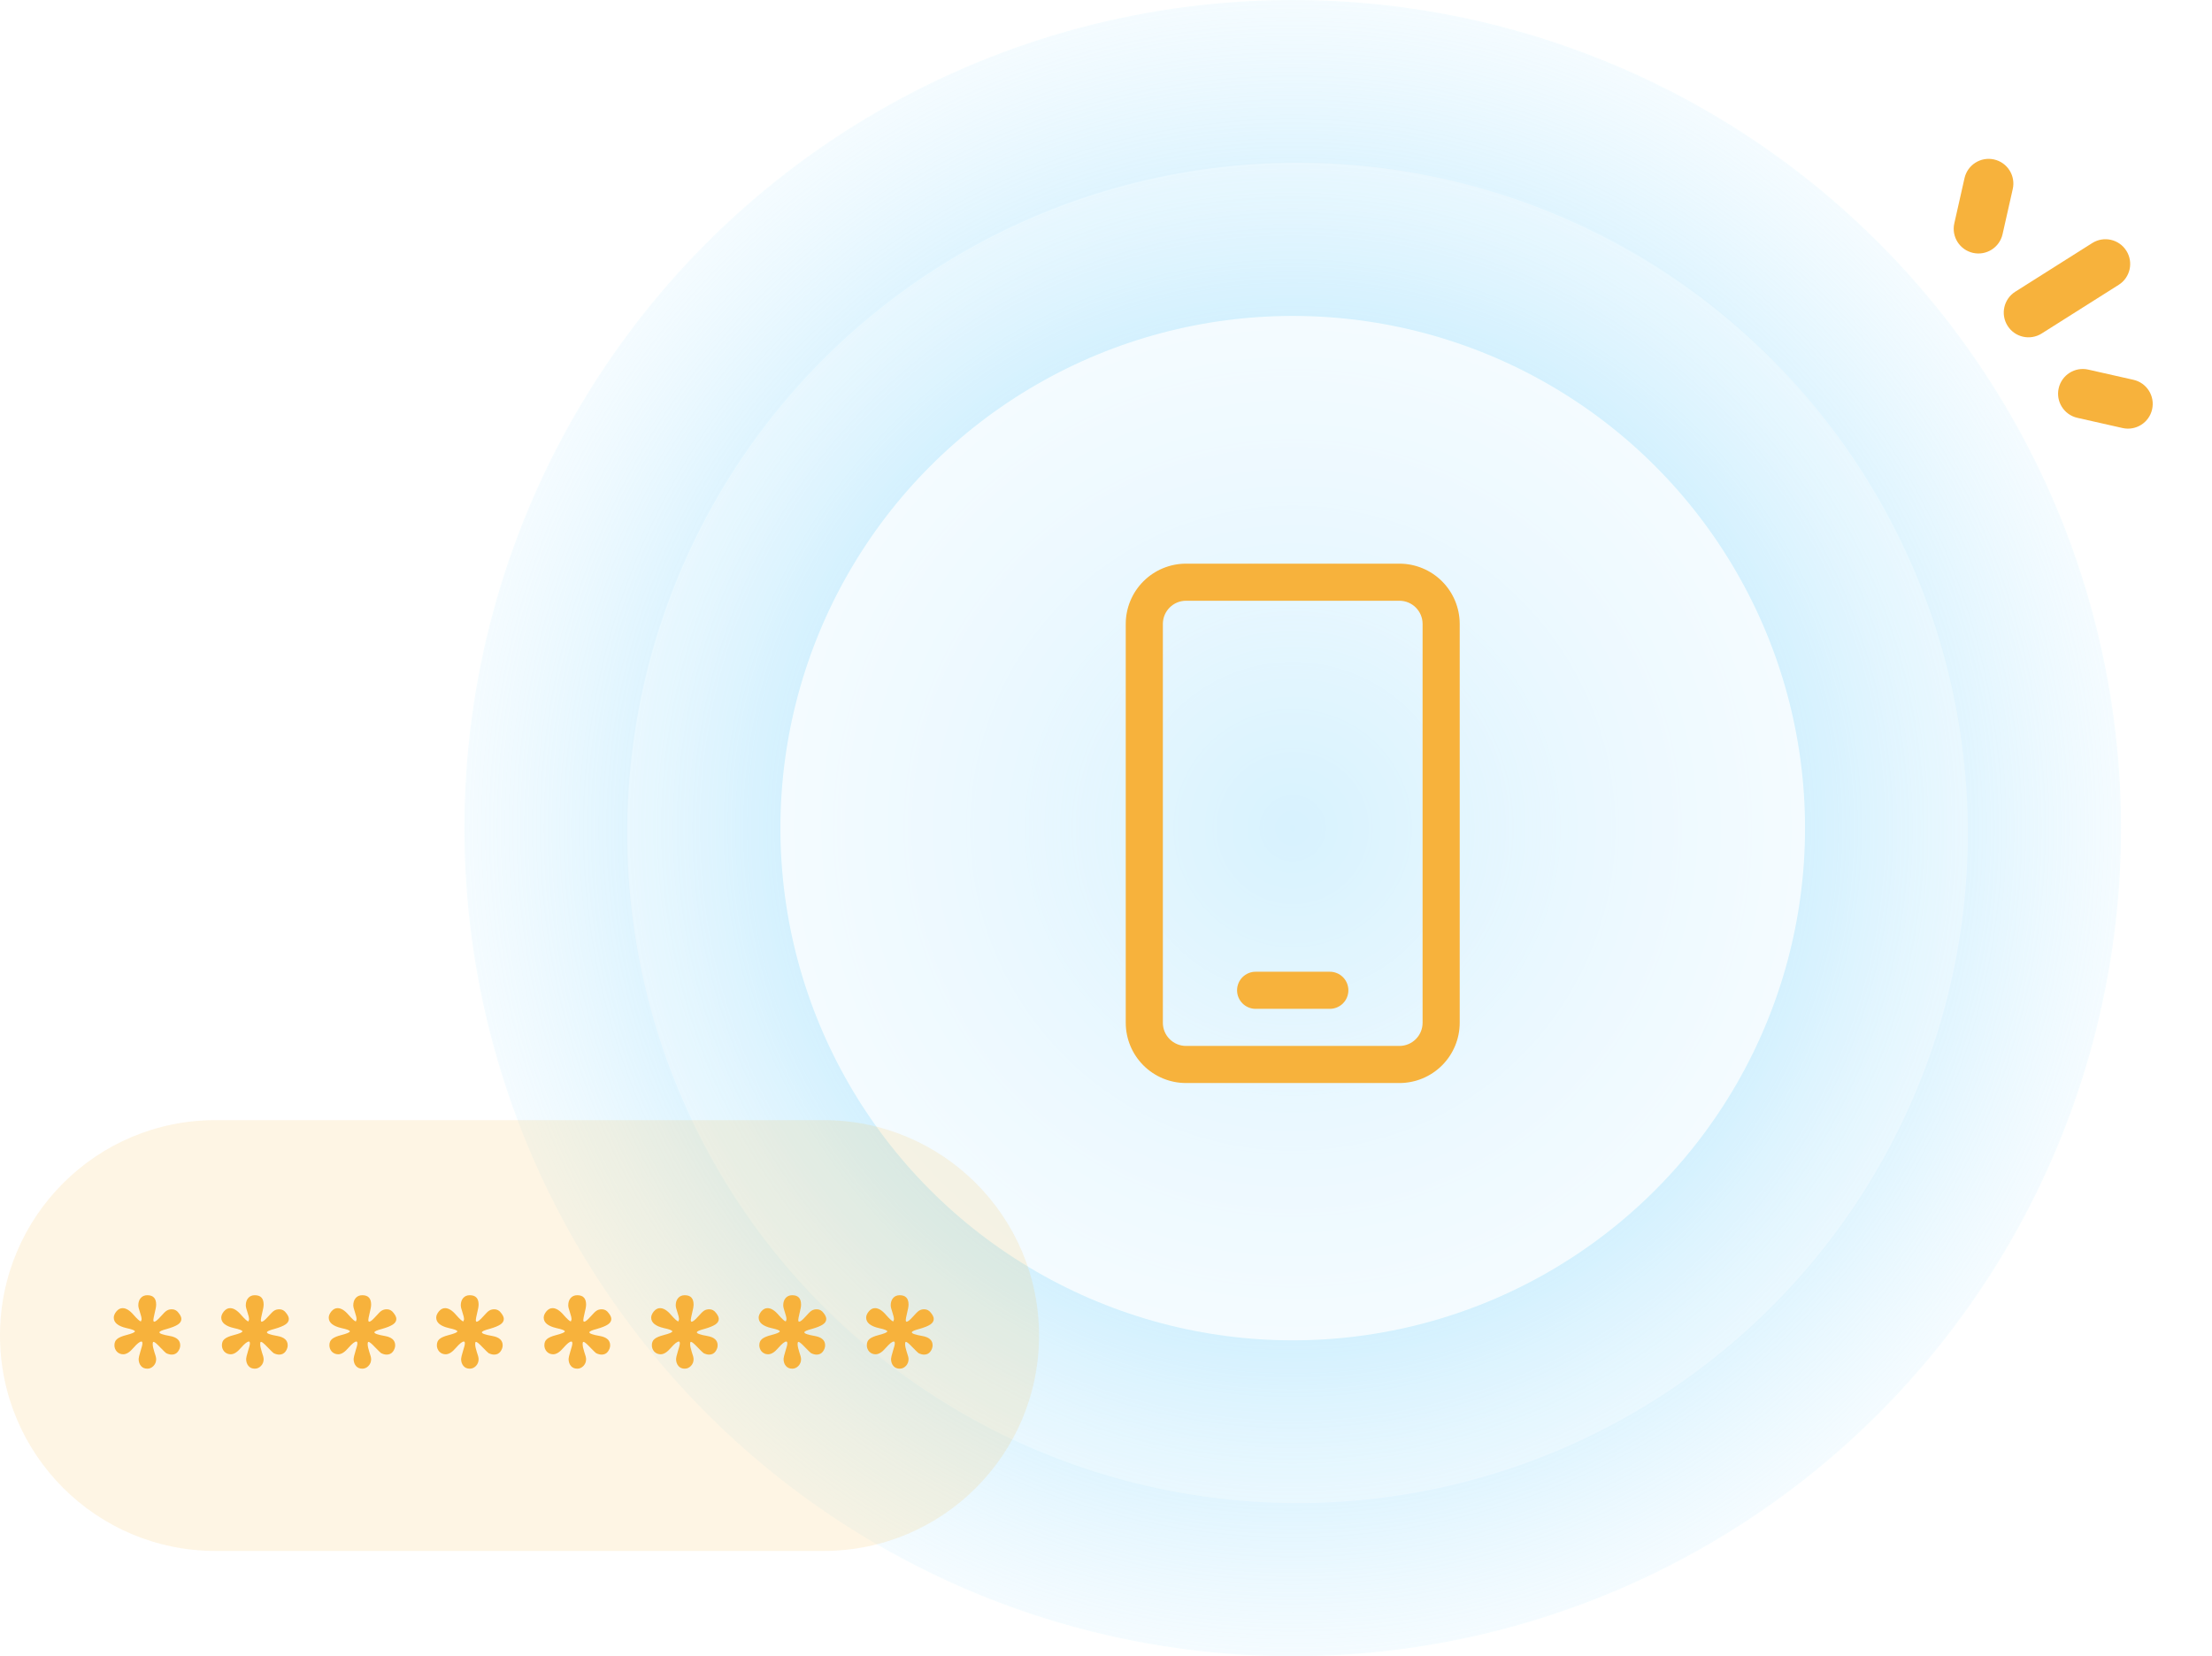 <svg width="231" height="173" viewBox="0 0 231 173" fill="none" xmlns="http://www.w3.org/2000/svg">
<g filter="url(#filter0_b_4013_623)">
<circle cx="135" cy="86.5" r="86.5" fill="url(#paint0_radial_4013_623)"/>
</g>
<g filter="url(#filter1_b_4013_623)">
<circle cx="135.5" cy="87" r="70" fill="white" fill-opacity="0.3"/>
</g>
<g filter="url(#filter2_b_4013_623)">
<circle cx="135" cy="86.5" r="53.5" fill="white" fill-opacity="0.75"/>
</g>
<path d="M123.859 58.875C122.189 58.875 120.588 59.538 119.407 60.719C118.226 61.9 117.562 63.502 117.562 65.172V106.828C117.562 108.498 118.226 110.1 119.407 111.281C120.588 112.462 122.189 113.125 123.859 113.125H146.141C147.811 113.125 149.412 112.462 150.593 111.281C151.774 110.1 152.438 108.498 152.438 106.828V65.172C152.438 63.502 151.774 61.9 150.593 60.719C149.412 59.538 147.811 58.875 146.141 58.875H123.859ZM121.438 65.172C121.438 63.835 122.523 62.75 123.859 62.75H146.141C147.478 62.75 148.562 63.835 148.562 65.172V106.828C148.562 108.165 147.478 109.25 146.141 109.25H123.859C122.523 109.25 121.438 108.165 121.438 106.828V65.172ZM131.125 101.5C130.611 101.5 130.118 101.704 129.755 102.067C129.392 102.431 129.188 102.924 129.188 103.438C129.188 103.951 129.392 104.444 129.755 104.808C130.118 105.171 130.611 105.375 131.125 105.375H138.875C139.389 105.375 139.882 105.171 140.245 104.808C140.608 104.444 140.812 103.951 140.812 103.438C140.812 102.924 140.608 102.431 140.245 102.067C139.882 101.704 139.389 101.5 138.875 101.5H131.125Z" fill="#F7B23C"/>
<g filter="url(#filter3_b_4013_623)">
<path d="M108.508 139.5C108.508 151.926 98.435 162 86.008 162H22.5C10.074 162 0 151.926 0 139.5C0 127.074 10.074 117 22.5 117H86.008C98.435 117 108.508 127.074 108.508 139.5Z" fill="#F7B23C" fill-opacity="0.14"/>
<path d="M17.35 141.338C17.282 141.292 17.071 141.087 16.718 140.723C16.365 140.347 16.137 140.159 16.034 140.159C15.977 140.159 15.949 140.238 15.949 140.398C15.949 140.592 16.006 140.865 16.12 141.218C16.245 141.56 16.308 141.811 16.308 141.97C16.308 142.255 16.211 142.494 16.017 142.688C15.835 142.87 15.624 142.961 15.385 142.961C15.1 142.961 14.878 142.865 14.718 142.671C14.559 142.477 14.479 142.232 14.479 141.936C14.479 141.833 14.542 141.571 14.667 141.15C14.804 140.728 14.872 140.455 14.872 140.33C14.872 140.193 14.838 140.125 14.77 140.125C14.599 140.125 14.319 140.347 13.932 140.791C13.556 141.235 13.203 141.458 12.873 141.458C12.611 141.458 12.388 141.366 12.206 141.184C12.035 140.99 11.95 140.768 11.95 140.518C11.95 140.233 12.041 140.016 12.223 139.868C12.405 139.709 12.719 139.572 13.163 139.458C13.778 139.299 14.086 139.167 14.086 139.065C14.086 138.962 13.795 138.848 13.214 138.723C12.326 138.518 11.881 138.153 11.881 137.629C11.881 137.424 11.973 137.208 12.155 136.98C12.348 136.752 12.565 136.638 12.804 136.638C13.169 136.638 13.55 136.872 13.949 137.339C14.348 137.795 14.604 138.022 14.718 138.022L14.787 137.817C14.787 137.646 14.73 137.396 14.616 137.065C14.502 136.735 14.445 136.496 14.445 136.348C14.445 136.04 14.525 135.789 14.684 135.596C14.855 135.391 15.088 135.288 15.385 135.288C16 135.288 16.308 135.613 16.308 136.262C16.308 136.456 16.256 136.752 16.154 137.151C16.063 137.538 16.017 137.772 16.017 137.852C16.017 137.988 16.046 138.057 16.102 138.057C16.228 138.057 16.444 137.886 16.752 137.544C17.06 137.191 17.282 136.974 17.419 136.895C17.567 136.803 17.743 136.758 17.948 136.758C18.233 136.758 18.467 136.883 18.649 137.134C18.843 137.373 18.939 137.584 18.939 137.766C18.939 137.994 18.82 138.188 18.581 138.347C18.341 138.507 17.96 138.66 17.436 138.809C16.912 138.945 16.649 139.065 16.649 139.167C16.649 139.293 17.008 139.418 17.726 139.543C18.455 139.669 18.82 139.993 18.82 140.518C18.82 140.745 18.74 140.968 18.581 141.184C18.421 141.389 18.205 141.492 17.931 141.492C17.749 141.492 17.555 141.44 17.35 141.338ZM28.575 141.338C28.506 141.292 28.296 141.087 27.942 140.723C27.589 140.347 27.361 140.159 27.259 140.159C27.202 140.159 27.173 140.238 27.173 140.398C27.173 140.592 27.23 140.865 27.344 141.218C27.47 141.56 27.532 141.811 27.532 141.97C27.532 142.255 27.435 142.494 27.242 142.688C27.059 142.87 26.849 142.961 26.609 142.961C26.325 142.961 26.102 142.865 25.943 142.671C25.783 142.477 25.704 142.232 25.704 141.936C25.704 141.833 25.766 141.571 25.892 141.15C26.028 140.728 26.097 140.455 26.097 140.33C26.097 140.193 26.062 140.125 25.994 140.125C25.823 140.125 25.544 140.347 25.157 140.791C24.781 141.235 24.428 141.458 24.097 141.458C23.835 141.458 23.613 141.366 23.431 141.184C23.26 140.99 23.174 140.768 23.174 140.518C23.174 140.233 23.265 140.016 23.448 139.868C23.63 139.709 23.943 139.572 24.388 139.458C25.003 139.299 25.311 139.167 25.311 139.065C25.311 138.962 25.02 138.848 24.439 138.723C23.55 138.518 23.106 138.153 23.106 137.629C23.106 137.424 23.197 137.208 23.379 136.98C23.573 136.752 23.79 136.638 24.029 136.638C24.393 136.638 24.775 136.872 25.174 137.339C25.573 137.795 25.829 138.022 25.943 138.022L26.011 137.817C26.011 137.646 25.954 137.396 25.84 137.065C25.726 136.735 25.669 136.496 25.669 136.348C25.669 136.04 25.749 135.789 25.909 135.596C26.08 135.391 26.313 135.288 26.609 135.288C27.225 135.288 27.532 135.613 27.532 136.262C27.532 136.456 27.481 136.752 27.378 137.151C27.287 137.538 27.242 137.772 27.242 137.852C27.242 137.988 27.27 138.057 27.327 138.057C27.453 138.057 27.669 137.886 27.977 137.544C28.284 137.191 28.506 136.974 28.643 136.895C28.791 136.803 28.968 136.758 29.173 136.758C29.458 136.758 29.691 136.883 29.873 137.134C30.067 137.373 30.164 137.584 30.164 137.766C30.164 137.994 30.044 138.188 29.805 138.347C29.566 138.507 29.184 138.66 28.66 138.809C28.136 138.945 27.874 139.065 27.874 139.167C27.874 139.293 28.233 139.418 28.951 139.543C29.68 139.669 30.044 139.993 30.044 140.518C30.044 140.745 29.965 140.968 29.805 141.184C29.646 141.389 29.429 141.492 29.156 141.492C28.974 141.492 28.78 141.44 28.575 141.338ZM39.799 141.338C39.731 141.292 39.52 141.087 39.167 140.723C38.814 140.347 38.586 140.159 38.483 140.159C38.426 140.159 38.398 140.238 38.398 140.398C38.398 140.592 38.455 140.865 38.569 141.218C38.694 141.56 38.757 141.811 38.757 141.97C38.757 142.255 38.66 142.494 38.466 142.688C38.284 142.87 38.073 142.961 37.834 142.961C37.549 142.961 37.327 142.865 37.167 142.671C37.008 142.477 36.928 142.232 36.928 141.936C36.928 141.833 36.991 141.571 37.116 141.15C37.253 140.728 37.321 140.455 37.321 140.33C37.321 140.193 37.287 140.125 37.219 140.125C37.048 140.125 36.769 140.347 36.381 140.791C36.005 141.235 35.652 141.458 35.322 141.458C35.06 141.458 34.838 141.366 34.655 141.184C34.484 140.99 34.399 140.768 34.399 140.518C34.399 140.233 34.49 140.016 34.672 139.868C34.855 139.709 35.168 139.572 35.612 139.458C36.227 139.299 36.535 139.167 36.535 139.065C36.535 138.962 36.245 138.848 35.664 138.723C34.775 138.518 34.331 138.153 34.331 137.629C34.331 137.424 34.422 137.208 34.604 136.98C34.798 136.752 35.014 136.638 35.253 136.638C35.618 136.638 36 136.872 36.398 137.339C36.797 137.795 37.053 138.022 37.167 138.022L37.236 137.817C37.236 137.646 37.179 137.396 37.065 137.065C36.951 136.735 36.894 136.496 36.894 136.348C36.894 136.04 36.974 135.789 37.133 135.596C37.304 135.391 37.538 135.288 37.834 135.288C38.449 135.288 38.757 135.613 38.757 136.262C38.757 136.456 38.706 136.752 38.603 137.151C38.512 137.538 38.466 137.772 38.466 137.852C38.466 137.988 38.495 138.057 38.552 138.057C38.677 138.057 38.894 137.886 39.201 137.544C39.509 137.191 39.731 136.974 39.868 136.895C40.016 136.803 40.192 136.758 40.398 136.758C40.682 136.758 40.916 136.883 41.098 137.134C41.292 137.373 41.389 137.584 41.389 137.766C41.389 137.994 41.269 138.188 41.03 138.347C40.791 138.507 40.409 138.66 39.885 138.809C39.361 138.945 39.099 139.065 39.099 139.167C39.099 139.293 39.458 139.418 40.175 139.543C40.904 139.669 41.269 139.993 41.269 140.518C41.269 140.745 41.189 140.968 41.03 141.184C40.87 141.389 40.654 141.492 40.38 141.492C40.198 141.492 40.004 141.44 39.799 141.338ZM51.024 141.338C50.956 141.292 50.745 141.087 50.392 140.723C50.038 140.347 49.81 140.159 49.708 140.159C49.651 140.159 49.623 140.238 49.623 140.398C49.623 140.592 49.679 140.865 49.794 141.218C49.919 141.56 49.981 141.811 49.981 141.97C49.981 142.255 49.885 142.494 49.691 142.688C49.509 142.87 49.298 142.961 49.059 142.961C48.774 142.961 48.552 142.865 48.392 142.671C48.233 142.477 48.153 142.232 48.153 141.936C48.153 141.833 48.215 141.571 48.341 141.15C48.477 140.728 48.546 140.455 48.546 140.33C48.546 140.193 48.512 140.125 48.443 140.125C48.273 140.125 47.993 140.347 47.606 140.791C47.23 141.235 46.877 141.458 46.546 141.458C46.284 141.458 46.062 141.366 45.88 141.184C45.709 140.99 45.623 140.768 45.623 140.518C45.623 140.233 45.715 140.016 45.897 139.868C46.079 139.709 46.393 139.572 46.837 139.458C47.452 139.299 47.76 139.167 47.76 139.065C47.76 138.962 47.469 138.848 46.888 138.723C45.999 138.518 45.555 138.153 45.555 137.629C45.555 137.424 45.646 137.208 45.829 136.98C46.022 136.752 46.239 136.638 46.478 136.638C46.843 136.638 47.224 136.872 47.623 137.339C48.022 137.795 48.278 138.022 48.392 138.022L48.46 137.817C48.46 137.646 48.404 137.396 48.29 137.065C48.176 136.735 48.119 136.496 48.119 136.348C48.119 136.04 48.198 135.789 48.358 135.596C48.529 135.391 48.762 135.288 49.059 135.288C49.674 135.288 49.981 135.613 49.981 136.262C49.981 136.456 49.93 136.752 49.828 137.151C49.736 137.538 49.691 137.772 49.691 137.852C49.691 137.988 49.719 138.057 49.776 138.057C49.902 138.057 50.118 137.886 50.426 137.544C50.733 137.191 50.956 136.974 51.092 136.895C51.24 136.803 51.417 136.758 51.622 136.758C51.907 136.758 52.141 136.883 52.323 137.134C52.516 137.373 52.613 137.584 52.613 137.766C52.613 137.994 52.494 138.188 52.254 138.347C52.015 138.507 51.633 138.66 51.109 138.809C50.585 138.945 50.323 139.065 50.323 139.167C50.323 139.293 50.682 139.418 51.4 139.543C52.129 139.669 52.494 139.993 52.494 140.518C52.494 140.745 52.414 140.968 52.254 141.184C52.095 141.389 51.878 141.492 51.605 141.492C51.423 141.492 51.229 141.44 51.024 141.338ZM62.248 141.338C62.18 141.292 61.969 141.087 61.616 140.723C61.263 140.347 61.035 140.159 60.933 140.159C60.876 140.159 60.847 140.238 60.847 140.398C60.847 140.592 60.904 140.865 61.018 141.218C61.143 141.56 61.206 141.811 61.206 141.97C61.206 142.255 61.109 142.494 60.916 142.688C60.733 142.87 60.523 142.961 60.283 142.961C59.998 142.961 59.776 142.865 59.617 142.671C59.457 142.477 59.377 142.232 59.377 141.936C59.377 141.833 59.44 141.571 59.565 141.15C59.702 140.728 59.77 140.455 59.77 140.33C59.77 140.193 59.736 140.125 59.668 140.125C59.497 140.125 59.218 140.347 58.831 140.791C58.455 141.235 58.101 141.458 57.771 141.458C57.509 141.458 57.287 141.366 57.105 141.184C56.934 140.99 56.848 140.768 56.848 140.518C56.848 140.233 56.939 140.016 57.122 139.868C57.304 139.709 57.617 139.572 58.062 139.458C58.677 139.299 58.984 139.167 58.984 139.065C58.984 138.962 58.694 138.848 58.113 138.723C57.224 138.518 56.78 138.153 56.78 137.629C56.78 137.424 56.871 137.208 57.053 136.98C57.247 136.752 57.463 136.638 57.703 136.638C58.067 136.638 58.449 136.872 58.848 137.339C59.246 137.795 59.503 138.022 59.617 138.022L59.685 137.817C59.685 137.646 59.628 137.396 59.514 137.065C59.4 136.735 59.343 136.496 59.343 136.348C59.343 136.04 59.423 135.789 59.583 135.596C59.753 135.391 59.987 135.288 60.283 135.288C60.898 135.288 61.206 135.613 61.206 136.262C61.206 136.456 61.155 136.752 61.052 137.151C60.961 137.538 60.916 137.772 60.916 137.852C60.916 137.988 60.944 138.057 61.001 138.057C61.126 138.057 61.343 137.886 61.65 137.544C61.958 137.191 62.18 136.974 62.317 136.895C62.465 136.803 62.642 136.758 62.847 136.758C63.132 136.758 63.365 136.883 63.547 137.134C63.741 137.373 63.838 137.584 63.838 137.766C63.838 137.994 63.718 138.188 63.479 138.347C63.24 138.507 62.858 138.66 62.334 138.809C61.81 138.945 61.548 139.065 61.548 139.167C61.548 139.293 61.907 139.418 62.624 139.543C63.354 139.669 63.718 139.993 63.718 140.518C63.718 140.745 63.639 140.968 63.479 141.184C63.319 141.389 63.103 141.492 62.83 141.492C62.647 141.492 62.454 141.44 62.248 141.338ZM73.473 141.338C73.405 141.292 73.194 141.087 72.841 140.723C72.488 140.347 72.26 140.159 72.157 140.159C72.1 140.159 72.072 140.238 72.072 140.398C72.072 140.592 72.129 140.865 72.243 141.218C72.368 141.56 72.431 141.811 72.431 141.97C72.431 142.255 72.334 142.494 72.14 142.688C71.958 142.87 71.747 142.961 71.508 142.961C71.223 142.961 71.001 142.865 70.841 142.671C70.682 142.477 70.602 142.232 70.602 141.936C70.602 141.833 70.665 141.571 70.79 141.15C70.927 140.728 70.995 140.455 70.995 140.33C70.995 140.193 70.961 140.125 70.893 140.125C70.722 140.125 70.442 140.347 70.055 140.791C69.679 141.235 69.326 141.458 68.996 141.458C68.734 141.458 68.511 141.366 68.329 141.184C68.158 140.99 68.073 140.768 68.073 140.518C68.073 140.233 68.164 140.016 68.346 139.868C68.528 139.709 68.842 139.572 69.286 139.458C69.901 139.299 70.209 139.167 70.209 139.065C70.209 138.962 69.918 138.848 69.337 138.723C68.449 138.518 68.004 138.153 68.004 137.629C68.004 137.424 68.096 137.208 68.278 136.98C68.472 136.752 68.688 136.638 68.927 136.638C69.292 136.638 69.674 136.872 70.072 137.339C70.471 137.795 70.727 138.022 70.841 138.022L70.91 137.817C70.91 137.646 70.853 137.396 70.739 137.065C70.625 136.735 70.568 136.496 70.568 136.348C70.568 136.04 70.648 135.789 70.807 135.596C70.978 135.391 71.212 135.288 71.508 135.288C72.123 135.288 72.431 135.613 72.431 136.262C72.431 136.456 72.379 136.752 72.277 137.151C72.186 137.538 72.14 137.772 72.14 137.852C72.14 137.988 72.169 138.057 72.226 138.057C72.351 138.057 72.567 137.886 72.875 137.544C73.183 137.191 73.405 136.974 73.541 136.895C73.69 136.803 73.866 136.758 74.071 136.758C74.356 136.758 74.59 136.883 74.772 137.134C74.966 137.373 75.062 137.584 75.062 137.766C75.062 137.994 74.943 138.188 74.704 138.347C74.464 138.507 74.083 138.66 73.559 138.809C73.034 138.945 72.772 139.065 72.772 139.167C72.772 139.293 73.131 139.418 73.849 139.543C74.578 139.669 74.943 139.993 74.943 140.518C74.943 140.745 74.863 140.968 74.704 141.184C74.544 141.389 74.328 141.492 74.054 141.492C73.872 141.492 73.678 141.44 73.473 141.338ZM84.698 141.338C84.629 141.292 84.419 141.087 84.065 140.723C83.712 140.347 83.484 140.159 83.382 140.159C83.325 140.159 83.296 140.238 83.296 140.398C83.296 140.592 83.353 140.865 83.467 141.218C83.593 141.56 83.655 141.811 83.655 141.97C83.655 142.255 83.558 142.494 83.365 142.688C83.183 142.87 82.972 142.961 82.732 142.961C82.448 142.961 82.225 142.865 82.066 142.671C81.906 142.477 81.827 142.232 81.827 141.936C81.827 141.833 81.889 141.571 82.015 141.15C82.151 140.728 82.22 140.455 82.22 140.33C82.22 140.193 82.186 140.125 82.117 140.125C81.946 140.125 81.667 140.347 81.28 140.791C80.904 141.235 80.551 141.458 80.22 141.458C79.958 141.458 79.736 141.366 79.554 141.184C79.383 140.99 79.297 140.768 79.297 140.518C79.297 140.233 79.388 140.016 79.571 139.868C79.753 139.709 80.066 139.572 80.511 139.458C81.126 139.299 81.434 139.167 81.434 139.065C81.434 138.962 81.143 138.848 80.562 138.723C79.673 138.518 79.229 138.153 79.229 137.629C79.229 137.424 79.32 137.208 79.502 136.98C79.696 136.752 79.913 136.638 80.152 136.638C80.516 136.638 80.898 136.872 81.297 137.339C81.696 137.795 81.952 138.022 82.066 138.022L82.134 137.817C82.134 137.646 82.077 137.396 81.963 137.065C81.849 136.735 81.793 136.496 81.793 136.348C81.793 136.04 81.872 135.789 82.032 135.596C82.203 135.391 82.436 135.288 82.732 135.288C83.348 135.288 83.655 135.613 83.655 136.262C83.655 136.456 83.604 136.752 83.501 137.151C83.41 137.538 83.365 137.772 83.365 137.852C83.365 137.988 83.393 138.057 83.45 138.057C83.576 138.057 83.792 137.886 84.1 137.544C84.407 137.191 84.629 136.974 84.766 136.895C84.914 136.803 85.091 136.758 85.296 136.758C85.581 136.758 85.814 136.883 85.997 137.134C86.19 137.373 86.287 137.584 86.287 137.766C86.287 137.994 86.168 138.188 85.928 138.347C85.689 138.507 85.307 138.66 84.783 138.809C84.259 138.945 83.997 139.065 83.997 139.167C83.997 139.293 84.356 139.418 85.074 139.543C85.803 139.669 86.168 139.993 86.168 140.518C86.168 140.745 86.088 140.968 85.928 141.184C85.769 141.389 85.552 141.492 85.279 141.492C85.097 141.492 84.903 141.44 84.698 141.338ZM95.922 141.338C95.854 141.292 95.643 141.087 95.29 140.723C94.937 140.347 94.709 140.159 94.606 140.159C94.549 140.159 94.521 140.238 94.521 140.398C94.521 140.592 94.578 140.865 94.692 141.218C94.817 141.56 94.88 141.811 94.88 141.97C94.88 142.255 94.783 142.494 94.589 142.688C94.407 142.87 94.196 142.961 93.957 142.961C93.672 142.961 93.45 142.865 93.29 142.671C93.131 142.477 93.051 142.232 93.051 141.936C93.051 141.833 93.114 141.571 93.239 141.15C93.376 140.728 93.444 140.455 93.444 140.33C93.444 140.193 93.41 140.125 93.342 140.125C93.171 140.125 92.892 140.347 92.504 140.791C92.128 141.235 91.775 141.458 91.445 141.458C91.183 141.458 90.961 141.366 90.778 141.184C90.607 140.99 90.522 140.768 90.522 140.518C90.522 140.233 90.613 140.016 90.795 139.868C90.978 139.709 91.291 139.572 91.735 139.458C92.351 139.299 92.658 139.167 92.658 139.065C92.658 138.962 92.368 138.848 91.787 138.723C90.898 138.518 90.454 138.153 90.454 137.629C90.454 137.424 90.545 137.208 90.727 136.98C90.921 136.752 91.137 136.638 91.376 136.638C91.741 136.638 92.123 136.872 92.522 137.339C92.92 137.795 93.177 138.022 93.29 138.022L93.359 137.817C93.359 137.646 93.302 137.396 93.188 137.065C93.074 136.735 93.017 136.496 93.017 136.348C93.017 136.04 93.097 135.789 93.256 135.596C93.427 135.391 93.661 135.288 93.957 135.288C94.572 135.288 94.88 135.613 94.88 136.262C94.88 136.456 94.829 136.752 94.726 137.151C94.635 137.538 94.589 137.772 94.589 137.852C94.589 137.988 94.618 138.057 94.675 138.057C94.8 138.057 95.017 137.886 95.324 137.544C95.632 137.191 95.854 136.974 95.991 136.895C96.139 136.803 96.315 136.758 96.52 136.758C96.805 136.758 97.039 136.883 97.221 137.134C97.415 137.373 97.512 137.584 97.512 137.766C97.512 137.994 97.392 138.188 97.153 138.347C96.914 138.507 96.532 138.66 96.008 138.809C95.484 138.945 95.222 139.065 95.222 139.167C95.222 139.293 95.581 139.418 96.298 139.543C97.028 139.669 97.392 139.993 97.392 140.518C97.392 140.745 97.312 140.968 97.153 141.184C96.993 141.389 96.777 141.492 96.503 141.492C96.321 141.492 96.127 141.44 95.922 141.338Z" fill="#F7B23C"/>
</g>
<path d="M218.493 25.388L210.456 30.469C209.25 31.232 208.891 32.825 209.653 34.032C210.416 35.238 212.01 35.597 213.216 34.834L221.253 29.754C222.46 28.991 222.819 27.398 222.056 26.191C221.293 24.984 219.699 24.626 218.493 25.388Z" fill="#F7B23C"/>
<path d="M218.076 38.605C216.684 38.291 215.303 39.165 214.989 40.557C214.674 41.947 215.549 43.33 216.941 43.643L221.66 44.709C223.052 45.022 224.433 44.149 224.746 42.757C225.062 41.367 224.187 39.984 222.795 39.671L218.076 38.605Z" fill="#F7B23C"/>
<path d="M209.128 24.462L210.193 19.743C210.508 18.353 209.634 16.97 208.242 16.657C206.85 16.343 205.469 17.216 205.155 18.608L204.09 23.327C203.775 24.717 204.649 26.1 206.041 26.414C207.433 26.727 208.814 25.854 209.128 24.462Z" fill="#F7B23C"/>
<defs>
<filter id="filter0_b_4013_623" x="44.5" y="-4" width="181" height="181" filterUnits="userSpaceOnUse" color-interpolation-filters="sRGB">
<feFlood flood-opacity="0" result="BackgroundImageFix"/>
<feGaussianBlur in="BackgroundImageFix" stdDeviation="2"/>
<feComposite in2="SourceAlpha" operator="in" result="effect1_backgroundBlur_4013_623"/>
<feBlend mode="normal" in="SourceGraphic" in2="effect1_backgroundBlur_4013_623" result="shape"/>
</filter>
<filter id="filter1_b_4013_623" x="61.5" y="13" width="148" height="148" filterUnits="userSpaceOnUse" color-interpolation-filters="sRGB">
<feFlood flood-opacity="0" result="BackgroundImageFix"/>
<feGaussianBlur in="BackgroundImageFix" stdDeviation="2"/>
<feComposite in2="SourceAlpha" operator="in" result="effect1_backgroundBlur_4013_623"/>
<feBlend mode="normal" in="SourceGraphic" in2="effect1_backgroundBlur_4013_623" result="shape"/>
</filter>
<filter id="filter2_b_4013_623" x="77.5" y="29" width="115" height="115" filterUnits="userSpaceOnUse" color-interpolation-filters="sRGB">
<feFlood flood-opacity="0" result="BackgroundImageFix"/>
<feGaussianBlur in="BackgroundImageFix" stdDeviation="2"/>
<feComposite in2="SourceAlpha" operator="in" result="effect1_backgroundBlur_4013_623"/>
<feBlend mode="normal" in="SourceGraphic" in2="effect1_backgroundBlur_4013_623" result="shape"/>
</filter>
<filter id="filter3_b_4013_623" x="-4" y="113" width="116.509" height="53" filterUnits="userSpaceOnUse" color-interpolation-filters="sRGB">
<feFlood flood-opacity="0" result="BackgroundImageFix"/>
<feGaussianBlur in="BackgroundImageFix" stdDeviation="2"/>
<feComposite in2="SourceAlpha" operator="in" result="effect1_backgroundBlur_4013_623"/>
<feBlend mode="normal" in="SourceGraphic" in2="effect1_backgroundBlur_4013_623" result="shape"/>
</filter>
<radialGradient id="paint0_radial_4013_623" cx="0" cy="0" r="1" gradientUnits="userSpaceOnUse" gradientTransform="translate(135 86.5) rotate(93.559) scale(104.702)">
<stop stop-color="#1DB4FB"/>
<stop offset="1" stop-color="#E0F5FF" stop-opacity="0"/>
</radialGradient>
</defs>
</svg>
